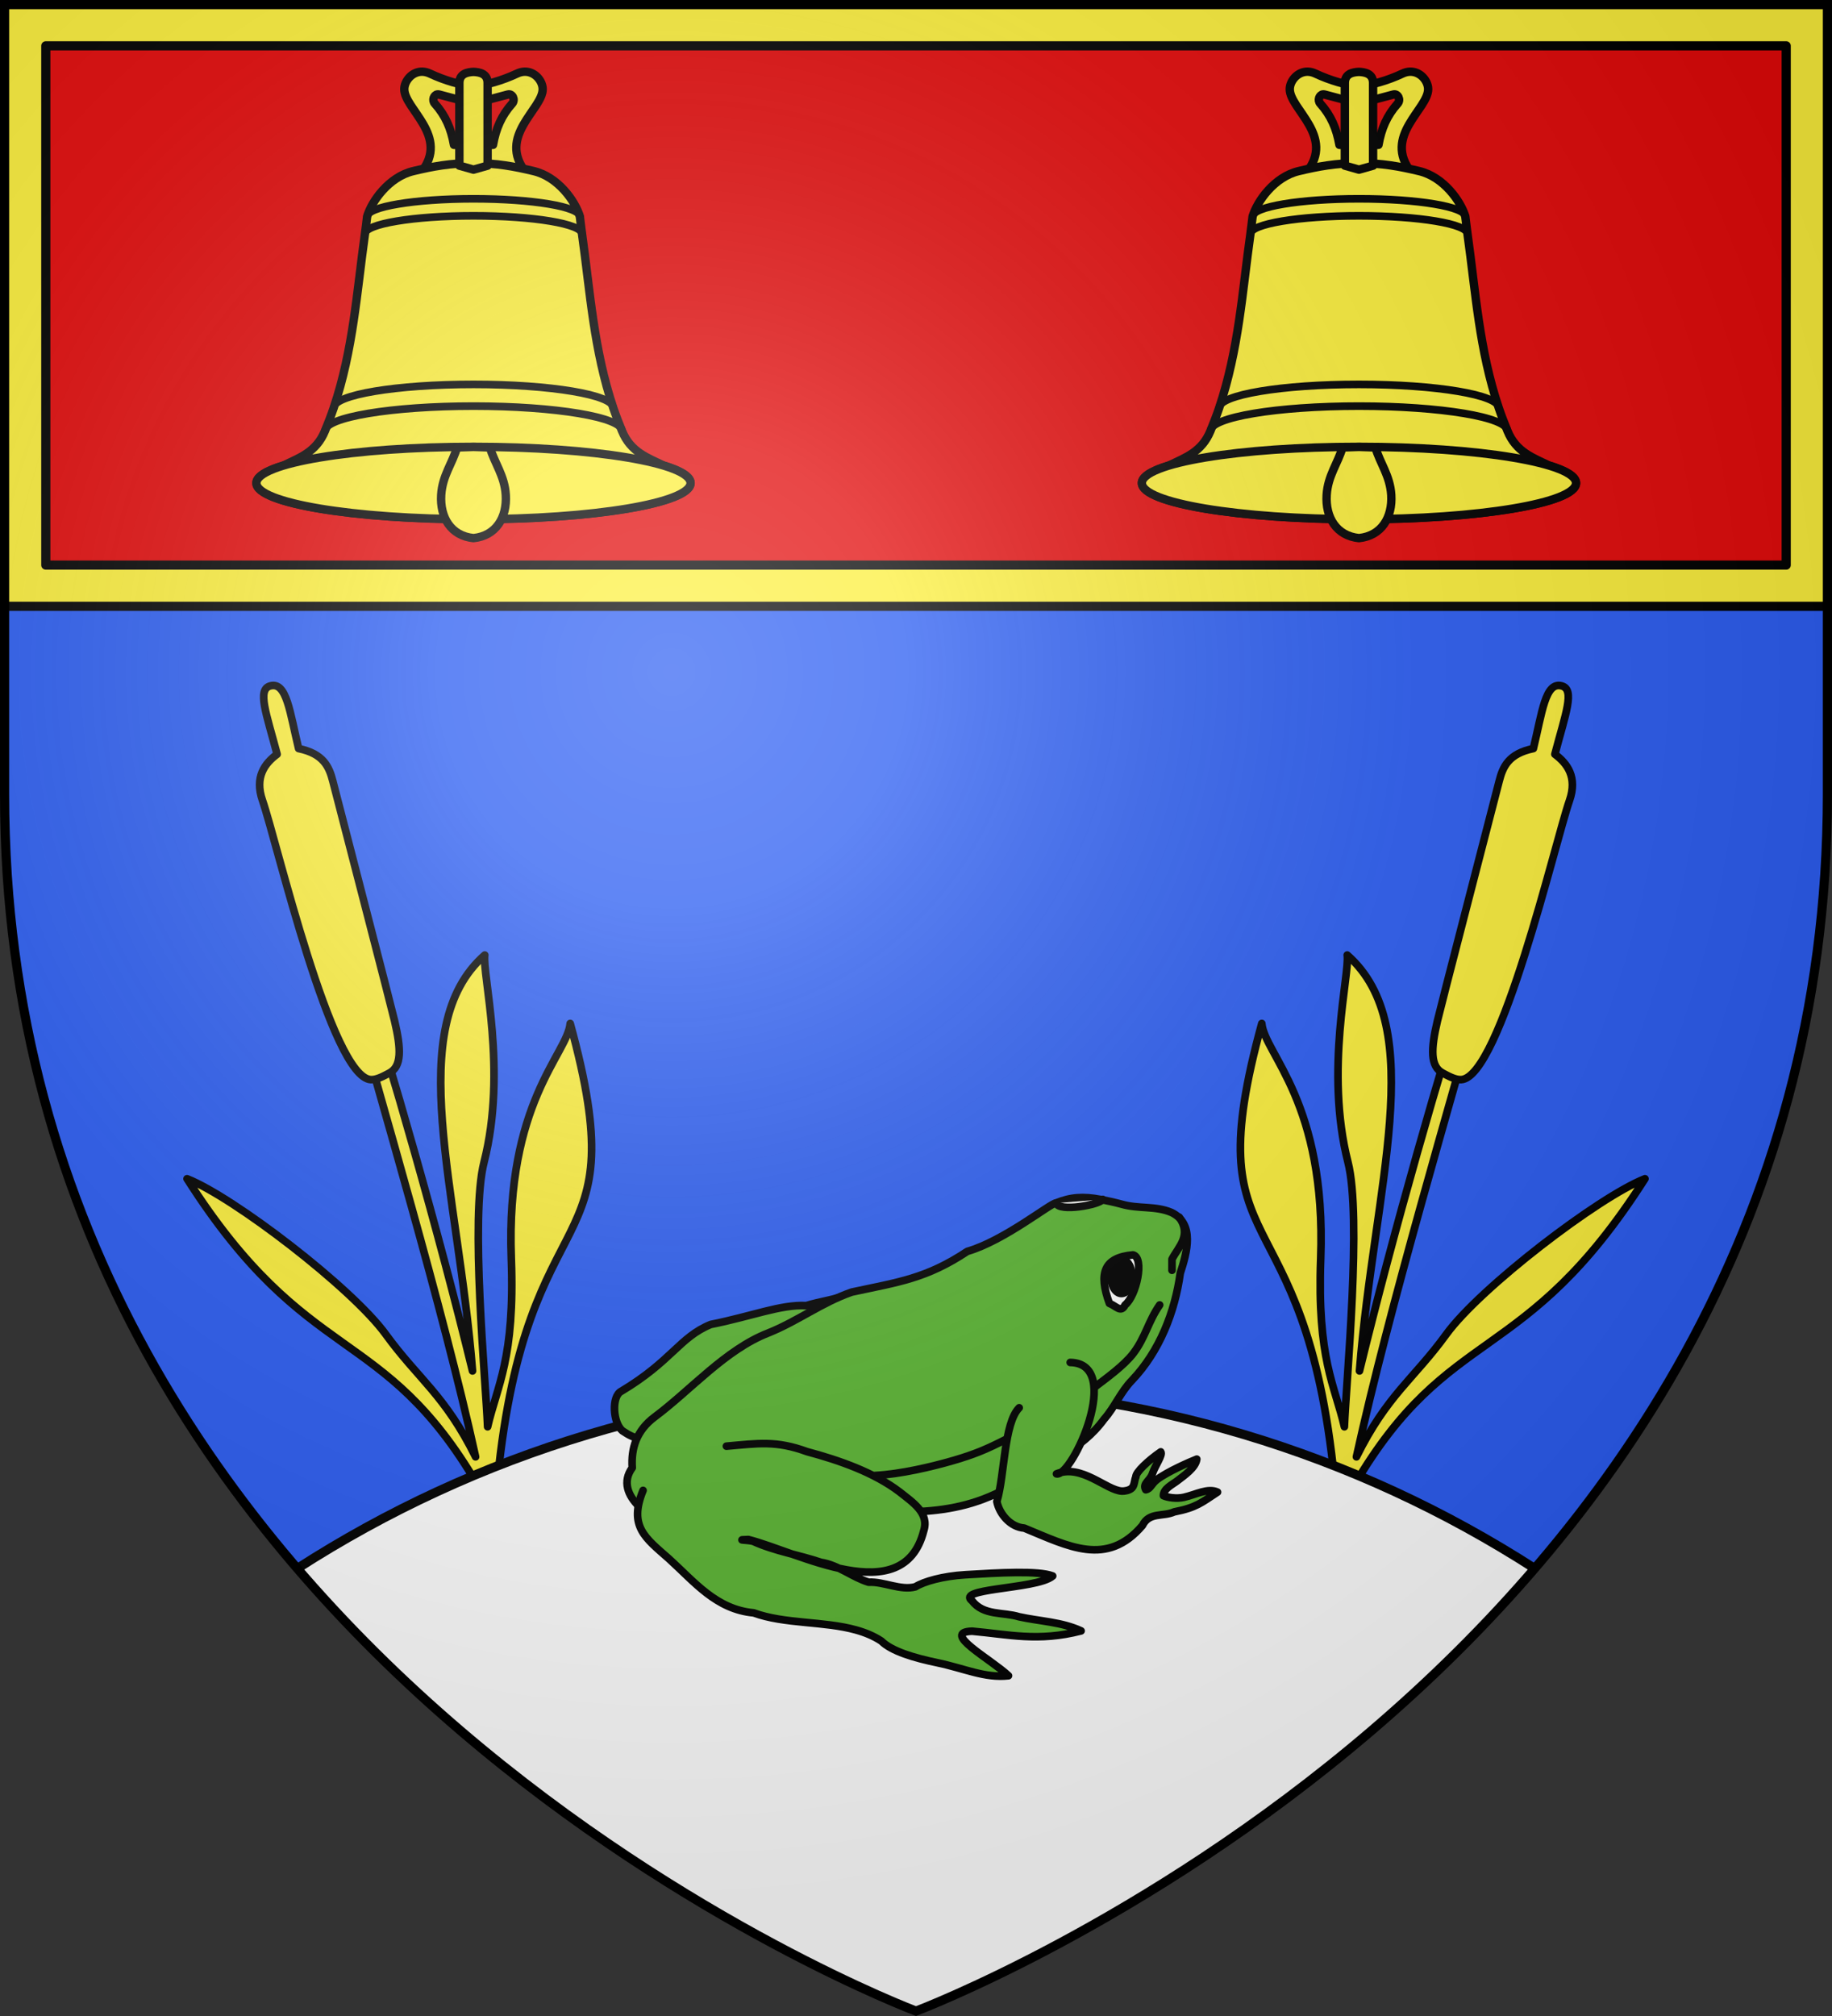 <?xml version="1.0" encoding="UTF-8" standalone="no"?><svg height="660" viewBox="-300 -300 600 660" width="600" xmlns="http://www.w3.org/2000/svg" xmlns:xlink="http://www.w3.org/1999/xlink"><rect x="-300" y="-300" width="600" height="660" fill="#333333" stroke="none"/><radialGradient id="a" cx="-80" cy="-80" gradientUnits="userSpaceOnUse" r="405"><stop offset="0" stop-color="#fff" stop-opacity=".31"/><stop offset=".19" stop-color="#fff" stop-opacity=".25"/><stop offset=".6" stop-color="#6b6b6b" stop-opacity=".125"/><stop offset="1" stop-opacity=".125"/></radialGradient><path d="m-298.5-298.5h597v258.543c0 286.248-298.5 398.457-298.5 398.457s-298.5-112.209-298.5-398.457z" fill="#2b5df2"/><use height="100%" transform="scale(-1 1)" width="100%" xlink:href="#b"/><g id="b" stroke="#000" stroke-width="2.502" transform="matrix(.999 0 0 .999 -.231 .191)"><path d="m158.859 312.484c-27.02 23.774-8.732 76.419-4.021 136.297-11.159-45.844-27.105-101.17-36.695-130.766l-4.377 1.996c10.729 39.151 31.299 107.824 42.076 156.912-10.057-20.29-18.802-25.474-29.441-40.129-11.088-15.272-50.039-45.094-65.15-50.996 39.64 62.167 64.065 47.1 95.293 100.394.346 1.619 3.089 10.03 3.412 11.584l6.066.973c-.918-4.394-1.937-9.17-3.002-14.104 9.658-97.252 45.932-69.261 23.846-149.742-.881 10.027-21.195 25.764-19.314 77.01 1.212 33.027-4.624 41.558-7.764 55.156-.607-15.156-5.774-68.665-1.168-86.725 7.66-30.035-.646-61.787.24-67.861z" style="fill:#fcef3c;fill-rule:evenodd;stroke:#000;stroke-width:2.502;stroke-linecap:round;stroke-linejoin:round" transform="translate(-300 -300)"/><path d="m-211.47-75.713c5.413-1.47 6.406 8.624 9.301 20.532 8.17 1.679 10.011 6.011 11.197 10.614 5.254 20.393 18.932 73.018 20.25 78.601 2.212 9.375 2.359 14.952-1.723 17.121-1.729.919-4.082 2.258-6.038 2.161-12.917-.64-30.813-77.92-35.537-91.506-2.655-7.635.76-12.14 4.802-15.131-3.527-13.345-6.635-21.202-2.253-22.392z" style="fill:#fcef3c;fill-rule:evenodd;stroke:#000;stroke-width:2.502;stroke-linecap:round;stroke-linejoin:round"/></g><path d="m300 453.994c-74.633 0-144.176 21.865-202.621 59.5 87.287 101.547 202.621 144.904 202.621 144.904s115.334-43.357 202.621-144.904c-58.445-37.635-127.988-59.5-202.621-59.5z" fill="#fff" transform="translate(-300 -300)"/><path d="m-298.5-298.5h597v197h-597z" fill="#fcef3c"/><path d="m502.621 513.494c-58.445-37.635-127.988-59.5-202.621-59.5s-144.176 21.865-202.621 59.5m-95.879-314.994h597" fill="#fff" stroke="#000" stroke-width="3" transform="translate(-300 -300)"/><path d="m-285-285h570v170h-570z" fill="#e20909" stroke="#000" stroke-linecap="round" stroke-linejoin="round" stroke-width="3"/><g stroke="#000" stroke-linecap="round" stroke-linejoin="round" stroke-width="2.5"><path d="m-85.027 171.648c-4.954-.65-6.667-.171-11.12-3.22-3.166-2.655-3.614-11.304-.397-12.951 16.553-9.89 19.059-17.675 29.308-21.873 13.198-2.606 22.96-6.618 31.276-6.166 4.556-1.412 9.393-1.917 13.816-3.744-1.013 1.735-6.474 3.908-9.521 4.917-2.553 1.749 4.311.817 5.793 1.052 3.739.074 7.523-.151 11.233.118-3.239 1.534-7.15 1.859-10.747 2.454-1.511.176-6.582.152-2.451.952 5.97 1.367 12.284 1.268 18.084 3.262 3.461.56 2.831 3.338-.475 2.812" fill="#5ab532"/><path d="m-21.067 123.013c15.342-3.297 24.406-4.396 37.875-13.336 11.99-3.436 27.254-15.794 29.073-15.864 4.76-1.92 8.831-2.239 14.67-1.121 1.701.326 4.644.954 6.705 1.519 5.675 1.653 11.138.467 16.429 2.731 7.668 3.724 5.123 12.92 2.864 19.887-1.75 12.69-6.796 25.569-15.765 35.005-3.752 3.82-5.704 8.842-9.136 12.718-7.743 10.584-17.98 13.437-28.009 20.332-20.626 13.335-39.894 9.8-63.079 9.422-16.434.299-32.132 4.517-48.691 4.859-7.318-.233-21.385-9.617-14.806-18.641-.416-6.485 1.444-12.211 7.325-16.618 11.838-8.818 23.231-22.089 37.232-27.517 9.698-3.893 17.325-9.875 27.312-13.374z" fill="#5ab532"/><path d="m58.188 154.362c4.008-3.061 9.931-7.29 12.984-11.301 3.971-5.217 4.867-10.421 8.632-15.842m-93.153 55.824c8.335-.442 18.534-2.849 25.641-4.921 6.993-2.039 10.909-3.723 17.076-6.858m56.838-72.781c4.181 6-.197 9.566-2.365 13.761v3.621" fill="none"/><path d="m63.334 126.706c-3.611-9.927-1.811-15.033 7.72-15.876 3.885.861 1.137 13.451-2.573 16.389-1.357 2.702-2.777.431-5.147-.512z" fill="#fff"/><path d="m-89.385 187.93c-4.838 11.815.769 15.584 8.466 22.384 8.414 7.614 15.44 16.57 27.755 17.706 10.077 3.701 22.932 2.654 33.533 5.604 2.969.826 5.761 1.965 8.266 3.61 3.355 3.339 10.642 5.512 18.43 7.133 8.721 1.816 15.521 5.112 23.224 4.233-5.926-5.55-22.306-14.262-11.911-14.579 11.883 1.048 21.611 3.543 35.693-.099-6.337-2.955-13.538-3.126-20.308-4.62-5.242-1.624-11.614-.284-15.405-5.232-2.589-1.96 1.907-2.915 7.942-3.814 6.922-1.031 15.868-1.989 18.469-4.308-4.648-1.828-17.548-1.074-28.613-.408-7.392.445-13.602 2.222-16.349 3.95-4.843 1.309-10.343-1.773-15.316-1.502-5.398-1.636-9.864-5.623-15.624-6.512-7.368-2.479-15.158-3.659-22.25-6.901-2.084-.49-6.111-.4-1.514-.559 16.149 4.054 50.733 23.369 57.419-2.814 1.919-5.922-3.619-9.353-7.976-12.849-8.298-6.267-19.446-10.224-30.261-13.12-10.158-3.701-15.972-2.69-26.377-1.786m112.596-27.408c17.714.31.626 37.64-4.491 36.474 8.261-3.311 16.292 5.417 21.451 5.649.738.033 2.495-.193 3.292-1.058.867-.94.763-2.563 1.262-3.599-.123-1.45 3.99-5.327 8.143-8.197.755.982-1.85 4.46-2.743 7.164-.785 2.378-3.337 3.157-2.169 5.244 1.665-.327 1.73-1.869 3.792-3.416 3.357-2.518 10.659-5.727 12.918-6.604-.356 2.856-4.264 5.44-6.378 7.093-1.532 1.198-4.599 2.58-4.543 4.869 1.301.596 4.252 1.097 6.734.527 3.917-.9 7.815-3.132 10.978-1.695-5.318 3.486-6.874 5.043-14.191 6.472-3.576 1.659-8.203-.026-10.388 4.442-11.669 13.692-24.176 6.851-38.727.861-4.449-.313-8.097-4.492-8.962-8.693 2.615-8.681 2.261-25.617 7.315-30.695" fill="#5ab532"/><ellipse cx="67.281" cy="117.856" rx="3.457" ry="5.613"/><path d="m45.898 93.867c.858 3.012 14.395.536 15.252-1.205" fill="#fff"/></g><g id="c" stroke-width=".965" transform="matrix(1.036 0 0 1.036 32.826 6.137)"><path d="m-187.731-272.845c-3.3-.078-5.709 2.962-5.719 5.521-.024 6.298 14.447 14.859 5.318 26.291l16.556-.687 16.556.687c-9.129-11.432 5.342-19.993 5.319-26.291-.01-2.56-2.419-5.6-5.719-5.521-.762.018-1.567.206-2.402.601-4.465 2.109-10.051 3.769-13.754 3.977-3.702-.207-9.288-1.868-13.754-3.977-.835-.394-1.64-.583-2.402-.601zm4.747 7.181c.16-.022.34-.018.515.029l10.894 2.889 10.894-2.889c1.4-.374 2.419 1.658 1.344 2.861-3.366 3.766-5.148 7.859-6.062 13.046l-6.176.172-6.176-.172c-.914-5.186-2.696-9.28-6.062-13.046-.941-1.052-.289-2.735.829-2.889z" fill="#fcef3c" stroke="#000" stroke-linecap="round" stroke-linejoin="round" stroke-width="2.653"/><path d="m-171.576-243.95c-7.322 0-12.855 1.049-19.043 2.518-7.699 1.827-13.132 9.502-14.583 14.361-.229 1.831-.429 3.666-.686 5.493-2.577 18.313-3.687 36.575-9.865 54.929-.807 2.397-1.75 4.821-2.774 7.324-2.76 6.746-8.096 8.463-13.124 10.928-5.44 1.639-8.55 3.545-8.55 5.55 0 6.317 30.744 11.444 68.625 11.444s68.625-5.127 68.625-11.444c0-2.005-3.11-3.911-8.55-5.55-5.028-2.466-10.364-4.183-13.124-10.928-1.024-2.503-1.967-4.927-2.774-7.324-6.178-18.354-7.288-36.615-9.865-54.929-.257-1.827-.458-3.662-.686-5.493-1.451-4.86-6.884-12.534-14.583-14.361-6.188-1.469-11.721-2.518-19.043-2.518z" fill="#fcef3c" stroke="#000" stroke-linecap="round" stroke-linejoin="round" stroke-width="2.653"/><path d="m-124.625-159.325c0-4.321-21.04-7.839-46.951-7.839s-46.951 3.518-46.951 7.839m91.128-7.324c0-4.067-19.791-7.381-44.177-7.381-24.387 0-44.177 3.314-44.177 7.381m78.49-54.929c0-3.158-15.372-5.722-34.312-5.722s-34.312 2.563-34.312 5.722m67.939-5.493c0-3.095-15.065-5.607-33.626-5.607s-33.626 2.512-33.626 5.607" fill="none" stroke="#000" stroke-linecap="round" stroke-linejoin="round" stroke-width="2.412"/><ellipse cx="-171.576" cy="-142.853" fill="#fcef3c" rx="68.625" ry="11.443" stroke="#000" stroke-linecap="round" stroke-linejoin="round" stroke-width="2.653"/><path d="m-171.576-272.787c-1.863.083-4.414.516-4.461 3.433v26.205l4.461 1.259 4.461-1.259v-26.205c-.046-2.917-2.598-3.35-4.461-3.433z" fill="#fcef3c" stroke="#000" stroke-linecap="round" stroke-linejoin="round" stroke-width="2.653"/><path d="m-171.576-154.275-5.204.172c-1.425 4.971-4.627 8.895-5.004 15.005-.438 7.104 3.092 12.935 10.208 13.646 7.116-.711 10.646-6.543 10.208-13.646-.377-6.11-3.579-10.033-5.004-15.005z" fill="#fcef3c" stroke="#000" stroke-linecap="round" stroke-linejoin="round" stroke-width="2.653"/></g><use height="100%" transform="translate(290)" width="100%" xlink:href="#c"/><path d="m-298.5-298.5h597v258.543c0 286.248-298.5 398.457-298.5 398.457s-298.5-112.209-298.5-398.457z" fill="url(#a)"/><path d="m-298.5-298.5h597v258.503c0 286.203-298.5 398.394-298.5 398.394s-298.5-112.191-298.5-398.395z" fill="none" stroke="#000" stroke-width="3"/></svg>